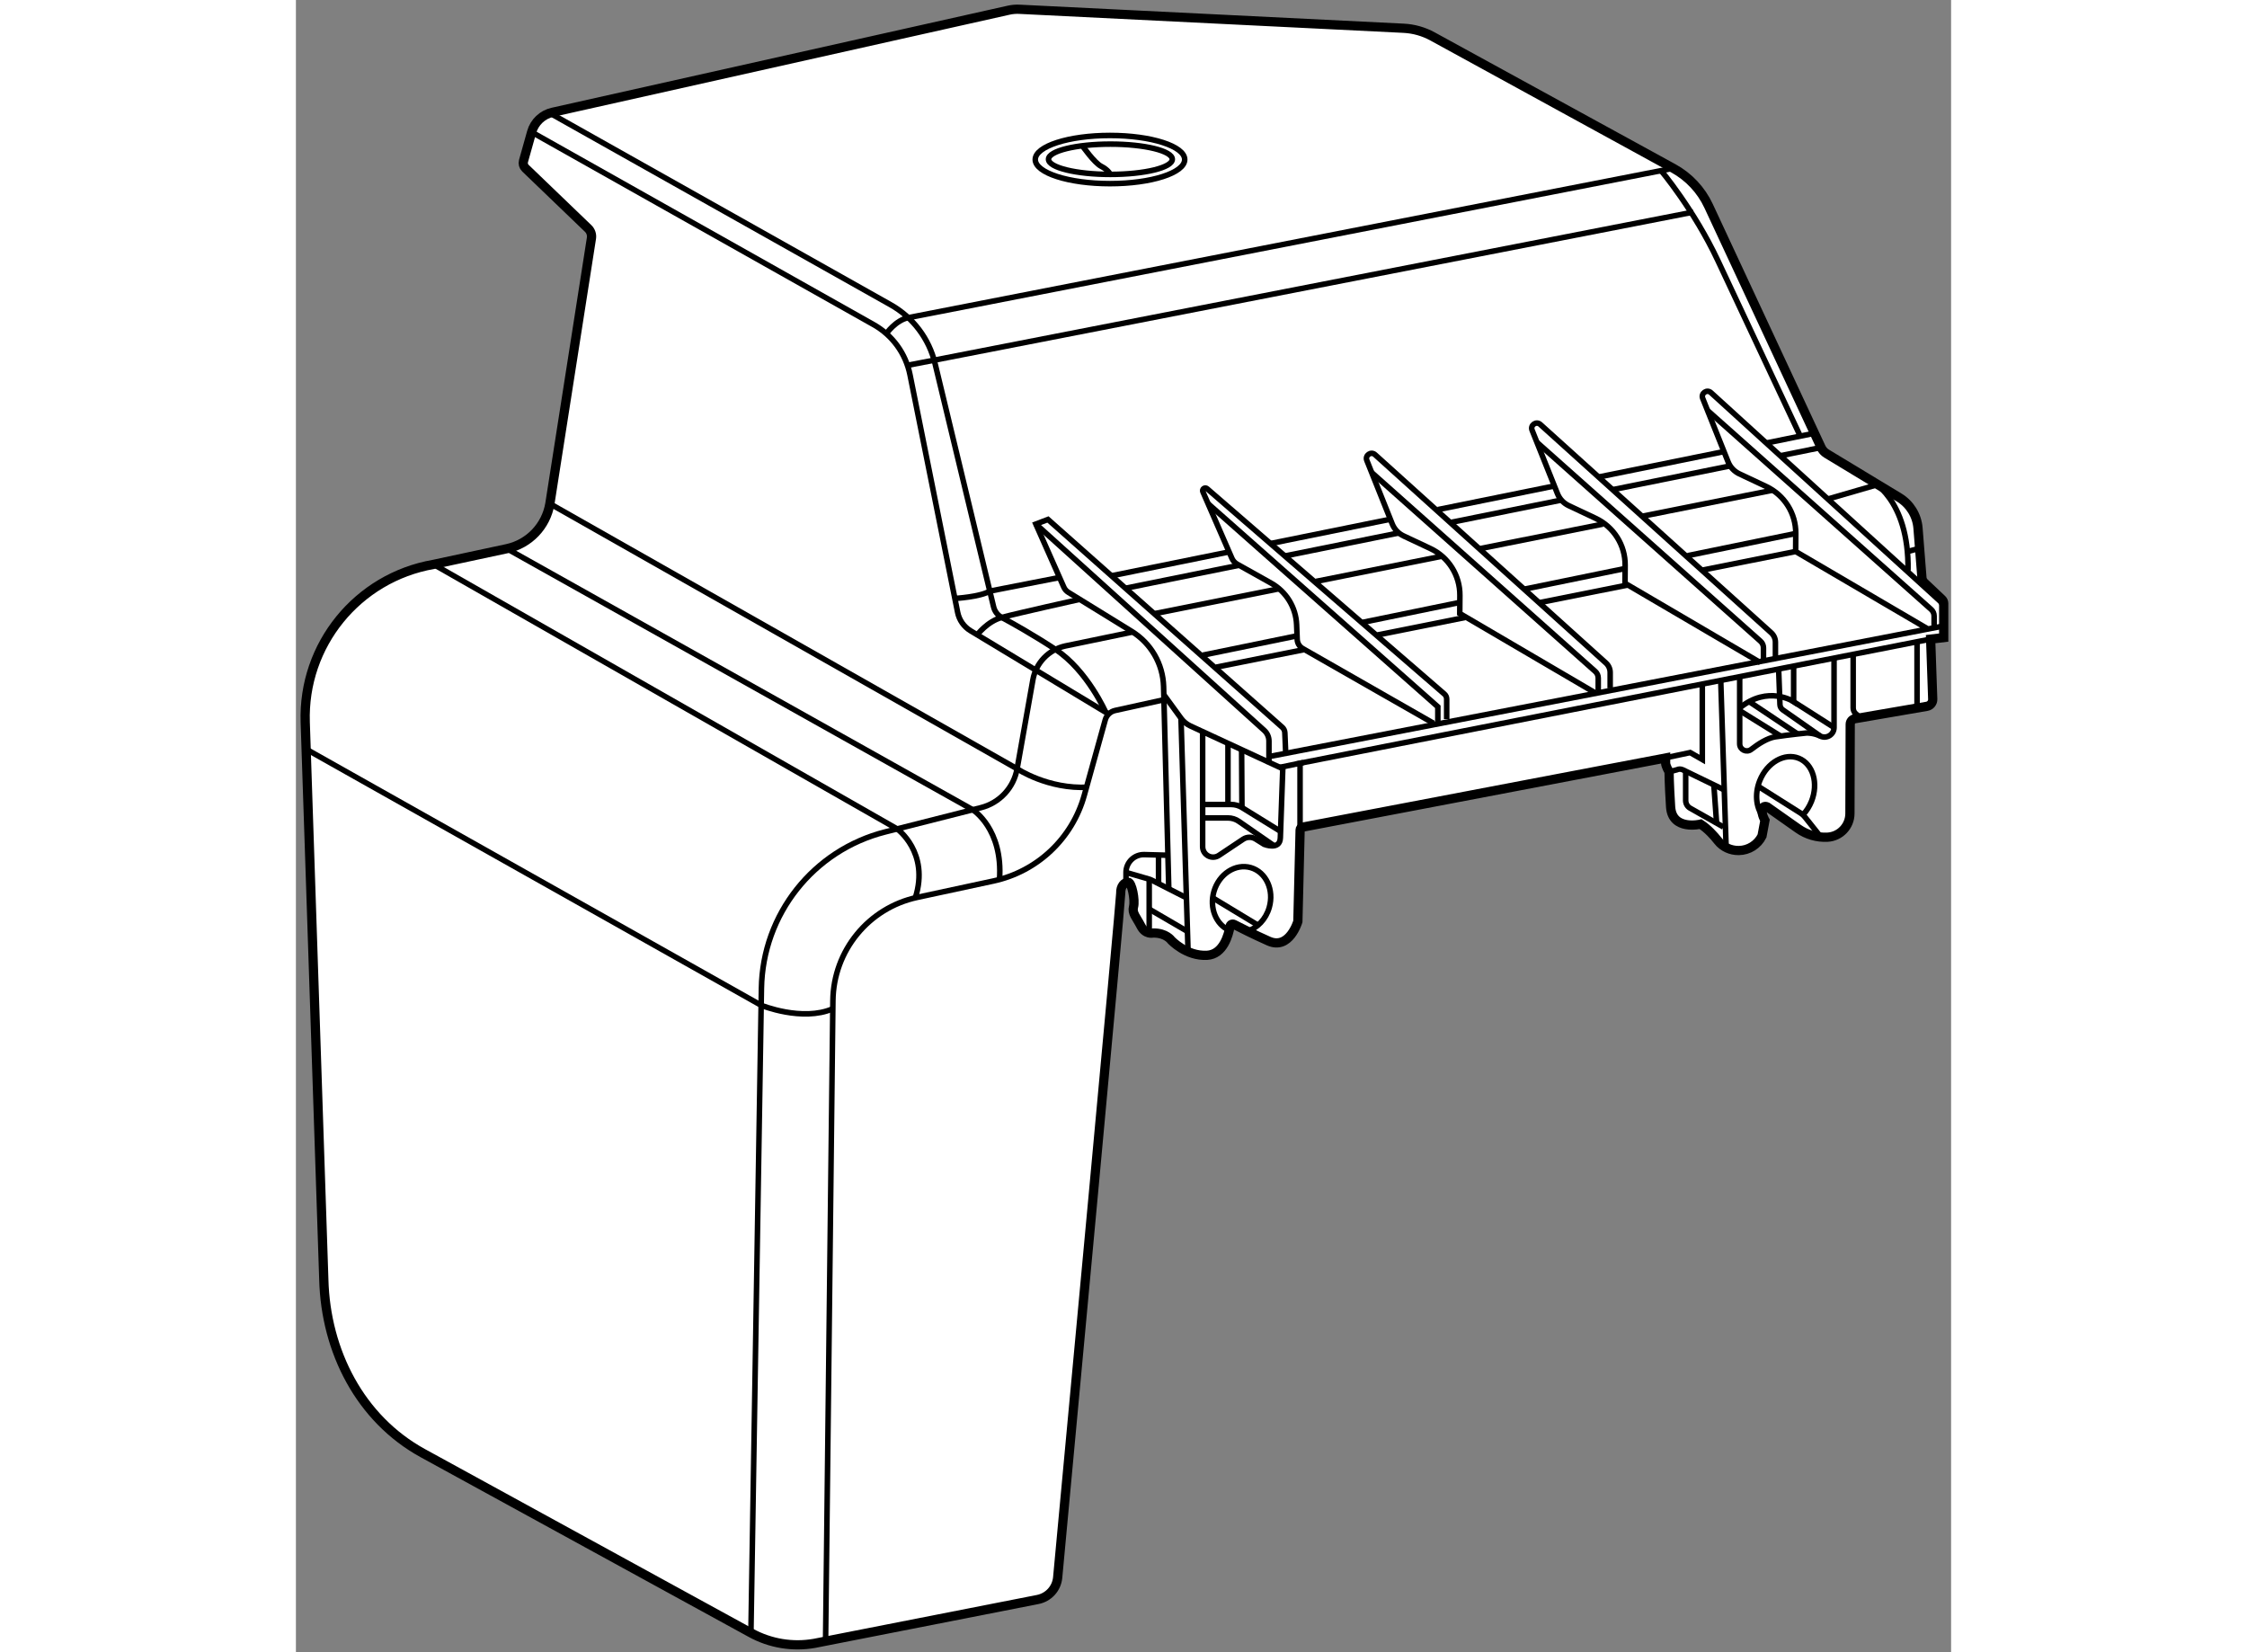 <?xml version="1.0" encoding="utf-8"?>
<!-- Generator: Adobe Illustrator 15.1.0, SVG Export Plug-In . SVG Version: 6.00 Build 0)  -->
<!DOCTYPE svg PUBLIC "-//W3C//DTD SVG 1.1//EN" "http://www.w3.org/Graphics/SVG/1.1/DTD/svg11.dtd">
<svg version="1.1" xmlns="http://www.w3.org/2000/svg" xmlns:xlink="http://www.w3.org/1999/xlink" x="0px" y="0px" width="244.8px"
	 height="180px" viewBox="5.859 3.942 89.642 89.481" enable-background="new 0 0 244.8 180" xml:space="preserve">
	
<rect x="5.859" y="3.942" width="89.642" height="89.481" fill="#808080" stroke="none"/>
	
<g><path fill="#FFFFFF" stroke="#000000" stroke-width="0.5" d="M7.37,73.242L6.364,43.06c-0.14-4.185,2.825-7.833,6.95-8.552
			l3.97-0.85c1.203-0.258,2.126-1.224,2.33-2.437l2.25-14.375c0.031-0.196-0.036-0.395-0.179-0.532l-3.397-3.266
			c-0.102-0.099-0.142-0.245-0.104-0.382l0.441-1.57c0.152-0.539,0.587-0.951,1.133-1.073l24.702-5.529
			c0.19-0.043,0.385-0.059,0.58-0.05l20.808,1.028c0.551,0.027,1.088,0.179,1.571,0.444l13.036,7.14
			c0.839,0.46,1.51,1.175,1.914,2.043l6.093,13.08c0.064,0.136,0.166,0.251,0.295,0.329l3.926,2.375
			c0.59,0.357,0.971,0.975,1.026,1.662l0.212,2.677c0.008,0.107,0.056,0.208,0.135,0.282l0.952,0.901
			c0.059,0.056,0.093,0.134,0.093,0.216v1.851l-0.708,0.083l0.113,3.251c0.007,0.19-0.128,0.356-0.316,0.389l-3.898,0.671
			c-0.146,0.025-0.253,0.152-0.254,0.3l-0.016,4.837c-0.002,0.683-0.539,1.246-1.221,1.28l0,0c-0.561,0.028-1.116-0.133-1.575-0.456
			l-1.687-1.188c0,0-0.229-0.104-0.271,0.146c-0.042,0.25,0.151,0.589,0.151,0.589l-0.158,0.841
			c-0.239,0.478-0.725,0.783-1.259,0.789l0,0c-0.436,0.006-0.857-0.182-1.125-0.525c-0.232-0.296-0.559-0.654-0.942-0.903
			c0,0-1.542,0.375-1.625-0.938c-0.083-1.313-0.083-1.896-0.083-1.896s-0.187-0.313-0.187-0.479c0-0.167,0-0.271,0-0.271
			l-19.672,3.748c-0.07,0.013-0.121,0.074-0.123,0.145l-0.122,4.961c0,0-0.458,1.563-1.583,1.063
			c-0.823-0.366-1.546-0.732-1.875-0.902c-0.094-0.048-0.199,0.007-0.217,0.11c-0.081,0.458-0.361,1.513-1.241,1.562
			c-1.125,0.063-1.938-0.812-1.938-0.812s-0.28-0.407-0.986-0.395c0,0-0.412,0.106-0.659-0.376c-0.247-0.482-0.494-0.694-0.4-1.047
			c0.094-0.353-0.094-1.329-0.294-1.329c-0.2,0-0.412,0.212-0.4,0.588c0.011,0.34-2.857,31.097-3.415,37.068
			c-0.056,0.596-0.496,1.077-1.084,1.192l-12.092,2.375c-1.176,0.207-2.387,0.008-3.435-0.566l-17.763-9.73
			C9.338,80.784,7.47,77.118,7.37,73.242z"></path><path fill="none" stroke="#000000" stroke-width="0.3" d="M30.502,92.376l0.569-34.905c0.066-4.015,2.814-7.487,6.706-8.474
			l5.184-1.314c1.009-0.256,1.775-1.08,1.957-2.105l0.856-4.824c0.161-0.908,0.853-1.63,1.754-1.828l3.65-0.756"></path><path fill="none" stroke="#000000" stroke-width="0.3" d="M34.545,92.822l0.397-34.688c0.031-2.703,1.929-5.025,4.572-5.593
			l4.116-0.885c2.376-0.511,4.273-2.298,4.925-4.64l1.137-4.088c0.071-0.255,0.277-0.451,0.536-0.508l2.704-0.595"></path><path fill="none" stroke="#000000" stroke-width="0.3" d="M6.412,44.515l24.645,13.872c0,0,2.229,0.907,3.88,0.188"></path><path fill="none" stroke="#000000" stroke-width="0.3" d="M13.314,34.508l25.106,14.326c0,0,1.77,1.265,0.986,3.732"></path><path fill="none" stroke="#000000" stroke-width="0.3" d="M17.284,33.658l25.231,14.138c0,0,1.648,1.029,1.45,3.779"></path><path fill="none" stroke="#000000" stroke-width="0.3" d="M19.613,31.221l25.306,14.357c0,0,1.67,1.122,3.857,0.997"></path><path fill="none" stroke="#000000" stroke-width="0.3" d="M49.876,42.616l-7.478-4.511c-0.363-0.219-0.617-0.58-0.7-0.996
			l-2.581-12.872c-0.23-1.148-0.95-2.14-1.971-2.714L18.624,11.095"></path><path fill="none" stroke="#000000" stroke-width="0.3" d="M49.72,42.522c0,0-0.996-2.271-2.72-3.406
			c-1.23-0.81-2.365-1.44-2.914-1.734c-0.225-0.121-0.382-0.328-0.442-0.577l-3.17-13.175c-0.325-1.35-1.197-2.505-2.408-3.185
			L19.613,10.067"></path><path fill="none" stroke="#000000" stroke-width="0.3" d="M41.546,36.352c0,0,1.369-0.078,1.894-0.396l3.712-0.725"></path><path fill="none" stroke="#000000" stroke-width="0.3" d="M42.759,38.323c0,0,0.543-0.727,1.327-0.941
			c0.784-0.214,4.225-0.981,4.225-0.981"></path><path fill="none" stroke="#000000" stroke-width="0.3" d="M37.834,22.014c0,0,0.508-0.733,1.189-0.867
			c0.681-0.134,41.431-8.092,41.431-8.092"></path><polyline fill="none" stroke="#000000" stroke-width="0.3" points="38.976,23.727 40.424,23.449 81.537,15.429 		"></polyline><path fill="none" stroke="#000000" stroke-width="0.3" d="M79.796,13.183c0,0,1.783,2.121,3.074,4.871
			c1.292,2.75,4.458,9.5,4.458,9.5"></path><path fill="none" stroke="#000000" stroke-width="0.3" d="M59.464,44.7l-0.046-1.077c-0.005-0.112-0.055-0.217-0.139-0.292
			l-12.69-11.256l-0.656,0.25l1.514,3.414c0.052,0.117,0.138,0.216,0.247,0.283l3.431,2.114c1.041,0.641,1.69,1.762,1.727,2.984
			l0.281,10.96"></path><path fill="none" stroke="#000000" stroke-width="0.3" d="M45.933,32.325L58.302,43.5c0.163,0.147,0.256,0.357,0.256,0.577v1.248"></path><path fill="none" stroke="#000000" stroke-width="0.3" d="M68.183,42.887v-1.086c0-0.104-0.045-0.203-0.124-0.271L55.206,30.408
			c-0.116-0.101-0.289,0.026-0.227,0.167l1.57,3.601c0.06,0.137,0.162,0.25,0.293,0.323l1.83,1.023
			c0.822,0.46,1.347,1.314,1.384,2.255l0.031,0.792c0.008,0.207,0.122,0.395,0.302,0.498l7.086,4.049"></path><polyline fill="none" stroke="#000000" stroke-width="0.3" points="55.261,31.221 67.704,42.221 67.704,43.117 		"></polyline><path fill="none" stroke="#000000" stroke-width="0.3" d="M77.037,41.221v-0.858c0-0.196-0.083-0.384-0.229-0.515L64.304,28.567
			c-0.219-0.198-0.555,0.036-0.446,0.31l1.376,3.44c0.114,0.286,0.333,0.518,0.612,0.649l1.451,0.682
			c0.984,0.463,1.61,1.456,1.601,2.544l-0.007,0.976l7.333,4.297"></path><path fill="none" stroke="#000000" stroke-width="0.3" d="M64.12,29.533l12.111,10.774c0.102,0.091,0.16,0.221,0.16,0.357v0.681"></path><path fill="none" stroke="#000000" stroke-width="0.3" d="M85.987,39.584v-0.858c0-0.196-0.083-0.384-0.229-0.515L73.254,26.93
			c-0.219-0.198-0.555,0.036-0.446,0.31l1.376,3.44c0.114,0.286,0.333,0.518,0.612,0.649l1.451,0.683
			c0.984,0.463,1.61,1.456,1.601,2.544l-0.007,0.976l7.333,4.297"></path><path fill="none" stroke="#000000" stroke-width="0.3" d="M73.07,27.896l12.11,10.774c0.102,0.091,0.16,0.221,0.16,0.358v0.681"></path><path fill="none" stroke="#000000" stroke-width="0.3" d="M82.312,26.174l12.11,10.774c0.102,0.091,0.16,0.221,0.16,0.357v0.681"></path><line fill="none" stroke="#000000" stroke-width="0.3" x1="85.535" y1="27.926" x2="88.011" y2="27.424"></line><line fill="none" stroke="#000000" stroke-width="0.3" x1="76.469" y1="29.764" x2="83.225" y2="28.394"></line><line fill="none" stroke="#000000" stroke-width="0.3" x1="67.704" y1="31.541" x2="73.963" y2="30.272"></line><line fill="none" stroke="#000000" stroke-width="0.3" x1="58.644" y1="33.378" x2="65.132" y2="32.063"></line><line fill="none" stroke="#000000" stroke-width="0.3" x1="50.058" y1="35.119" x2="56.399" y2="33.833"></line><line fill="none" stroke="#000000" stroke-width="0.3" x1="86.28" y1="28.619" x2="88.46" y2="28.178"></line><line fill="none" stroke="#000000" stroke-width="0.3" x1="77.192" y1="30.457" x2="83.509" y2="29.18"></line><line fill="none" stroke="#000000" stroke-width="0.3" x1="68.437" y1="32.229" x2="74.393" y2="31.024"></line><line fill="none" stroke="#000000" stroke-width="0.3" x1="59.418" y1="34.053" x2="65.592" y2="32.804"></line><line fill="none" stroke="#000000" stroke-width="0.3" x1="50.825" y1="35.792" x2="56.94" y2="34.555"></line><line fill="none" stroke="#000000" stroke-width="0.3" x1="78.821" y1="31.891" x2="85.843" y2="30.489"></line><line fill="none" stroke="#000000" stroke-width="0.3" x1="69.952" y1="33.662" x2="76.642" y2="32.326"></line><line fill="none" stroke="#000000" stroke-width="0.3" x1="61.102" y1="35.43" x2="67.879" y2="34.076"></line><line fill="none" stroke="#000000" stroke-width="0.3" x1="52.394" y1="37.169" x2="59.109" y2="35.828"></line><line fill="none" stroke="#000000" stroke-width="0.3" x1="81.237" y1="34.034" x2="87.09" y2="32.833"></line><line fill="none" stroke="#000000" stroke-width="0.3" x1="72.379" y1="35.852" x2="77.791" y2="34.742"></line><line fill="none" stroke="#000000" stroke-width="0.3" x1="63.649" y1="37.644" x2="68.916" y2="36.563"></line><line fill="none" stroke="#000000" stroke-width="0.3" x1="54.966" y1="39.426" x2="59.995" y2="38.394"></line><line fill="none" stroke="#000000" stroke-width="0.3" x1="82.022" y1="34.82" x2="87.083" y2="33.809"></line><line fill="none" stroke="#000000" stroke-width="0.3" x1="73.172" y1="36.586" x2="77.997" y2="35.623"></line><line fill="none" stroke="#000000" stroke-width="0.3" x1="64.445" y1="38.328" x2="69.183" y2="37.383"></line><line fill="none" stroke="#000000" stroke-width="0.3" x1="55.704" y1="40.073" x2="60.48" y2="39.12"></line><line fill="none" stroke="#000000" stroke-width="0.3" x1="88.868" y1="30.956" x2="91.529" y2="30.185"></line><path fill="none" stroke="#000000" stroke-width="0.3" d="M91.089,29.919c0,0,2.153,0.997,2.079,4.917"></path><line fill="none" stroke="#000000" stroke-width="0.3" x1="93.073" y1="33.829" x2="93.794" y2="33.637"></line><path fill="none" stroke="#000000" stroke-width="0.3" d="M58.644,44.901l36.456-7.058v-0.858c0-0.196-0.083-0.384-0.229-0.515
			L82.495,25.207c-0.219-0.198-0.555,0.036-0.446,0.311l1.376,3.44c0.114,0.286,0.333,0.518,0.612,0.649l1.451,0.683
			c0.984,0.463,1.609,1.456,1.601,2.544l-0.007,0.976l7.22,4.23"></path><line fill="none" stroke="#000000" stroke-width="0.3" x1="59.995" y1="45.325" x2="94.391" y2="38.554"></line><line fill="none" stroke="#000000" stroke-width="0.3" x1="60.242" y1="48.885" x2="60.242" y2="45.276"></line><path fill="none" stroke="#000000" stroke-width="0.3" d="M54.966,43.566v6.23c0,0.453,0.505,0.723,0.882,0.472l1.313-0.876
			c0.203-0.135,0.467-0.139,0.674-0.01l0.464,0.29c0,0,0.851,0.339,0.875-0.348l0.133-3.749l-5.002-2.315
			c-0.203-0.094-0.379-0.238-0.511-0.419l-0.928-1.274"></path><line fill="none" stroke="#000000" stroke-width="0.3" x1="59.144" y1="45.499" x2="60.42" y2="45.241"></line><path fill="none" stroke="#000000" stroke-width="0.3" d="M54.966,47.512h1.55c0.204,0,0.405,0.057,0.579,0.164l2.093,1.293"></path><path fill="none" stroke="#000000" stroke-width="0.3" d="M54.966,48.241h1.373c0.21,0,0.415,0.064,0.588,0.184l1.902,1.318"></path><line fill="none" stroke="#000000" stroke-width="0.3" x1="56.338" y1="44.201" x2="56.338" y2="47.512"></line><line fill="none" stroke="#000000" stroke-width="0.3" x1="57.077" y1="44.542" x2="57.095" y2="47.677"></line><line fill="none" stroke="#000000" stroke-width="0.3" x1="53.794" y1="42.841" x2="54.177" y2="55.484"></line><path fill="none" stroke="#000000" stroke-width="0.3" d="M50.816,51.745v-0.554c0-0.543,0.448-0.98,0.991-0.965l1.326,0.036"></path><path fill="none" stroke="#000000" stroke-width="0.3" d="M50.816,51.192l1.256,0.363c0.046,0.013,0.091,0.031,0.133,0.053
			l1.883,0.958"></path><line fill="none" stroke="#000000" stroke-width="0.3" x1="52.072" y1="51.555" x2="52.072" y2="54.468"></line><line fill="none" stroke="#000000" stroke-width="0.3" x1="52.578" y1="50.248" x2="52.578" y2="51.797"></line><line fill="none" stroke="#000000" stroke-width="0.3" x1="52.072" y1="53.179" x2="54.144" y2="54.387"></line><path fill="none" stroke="#000000" stroke-width="0.3" d="M56.402,54.324c-0.714-0.316-1.08-1.212-0.825-2.097
			c0.276-0.954,1.169-1.534,1.997-1.295c0.827,0.239,1.274,1.206,0.999,2.16c-0.185,0.64-0.648,1.112-1.183,1.281"></path><line fill="none" stroke="#000000" stroke-width="0.3" x1="55.509" y1="52.566" x2="57.963" y2="54.05"></line><polyline fill="none" stroke="#000000" stroke-width="0.3" points="79.595,45.076 81.37,44.7 82.027,45.076 82.027,40.988 		"></polyline><line fill="none" stroke="#000000" stroke-width="0.3" x1="83.026" y1="40.791" x2="83.318" y2="49.839"></line><path fill="none" stroke="#000000" stroke-width="0.3" d="M80.224,45.742l0.423-0.109c0.103-0.05,0.223-0.049,0.326,0.001
			l2.198,1.067"></path><path fill="none" stroke="#000000" stroke-width="0.3" d="M81.127,45.708v1.586c0,0.174,0.093,0.334,0.245,0.419l1.8,1.018"></path><line fill="none" stroke="#000000" stroke-width="0.3" x1="82.652" y1="46.448" x2="82.802" y2="48.522"></line><path fill="none" stroke="#000000" stroke-width="0.3" d="M84.052,40.589v3.635c0,0.324,0.371,0.502,0.627,0.303
			c0.382-0.297,0.878-0.617,1.308-0.681c0.842-0.125,1.696-0.208,1.696-0.208s0.36-0.012,0.73,0.168
			c0.346,0.169,0.749-0.079,0.749-0.463v-3.759"></path><path fill="none" stroke="#000000" stroke-width="0.3" d="M86.974,40.073v1.866c0,0-1.386-0.906-2.922,0.344"></path><path fill="none" stroke="#000000" stroke-width="0.3" d="M86.161,40.174l0.071,1.927c0.004,0.115,0.062,0.221,0.156,0.286
			l2.025,1.418"></path><line fill="none" stroke="#000000" stroke-width="0.3" x1="86.881" y1="41.887" x2="89.162" y2="43.342"></line><line fill="none" stroke="#000000" stroke-width="0.3" x1="84.563" y1="41.939" x2="87.186" y2="43.691"></line><line fill="none" stroke="#000000" stroke-width="0.3" x1="84.052" y1="42.429" x2="86.268" y2="43.806"></line><path fill="none" stroke="#000000" stroke-width="0.3" d="M90.198,39.426v2.85c0,0.099,0.032,0.196,0.092,0.275l0.288,0.264"></path><line fill="none" stroke="#000000" stroke-width="0.3" x1="93.657" y1="38.698" x2="93.657" y2="42.283"></line><path fill="none" stroke="#000000" stroke-width="0.3" d="M85.385,48.25c-0.433-0.465-0.552-1.268-0.245-2.032
			c0.394-0.979,1.34-1.521,2.112-1.21c0.773,0.311,1.079,1.357,0.686,2.336c-0.11,0.273-0.263,0.512-0.443,0.708"></path><path fill="none" stroke="#000000" stroke-width="0.3" d="M85.041,46.52l2.315,1.462c0.084,0.053,0.159,0.12,0.222,0.199
			l0.87,1.093"></path><path fill="none" stroke="#000000" stroke-width="0.3" d="M53.995,12.583c0,0.721-1.812,1.305-4.047,1.305
			c-2.235,0-4.047-0.584-4.047-1.305c0-0.721,1.812-1.305,4.047-1.305C52.183,11.278,53.995,11.862,53.995,12.583z"></path><path fill="none" stroke="#000000" stroke-width="0.3" d="M53.323,12.567c0,0.453-1.501,0.82-3.352,0.82
			c-1.851,0-3.352-0.367-3.352-0.82c0-0.453,1.501-0.82,3.352-0.82C51.823,11.747,53.323,12.114,53.323,12.567z"></path><path fill="none" stroke="#000000" stroke-width="0.3" d="M48.452,11.836c0,0,0.647,0.926,1.022,1.114s0.497,0.438,0.497,0.438"></path></g>


</svg>